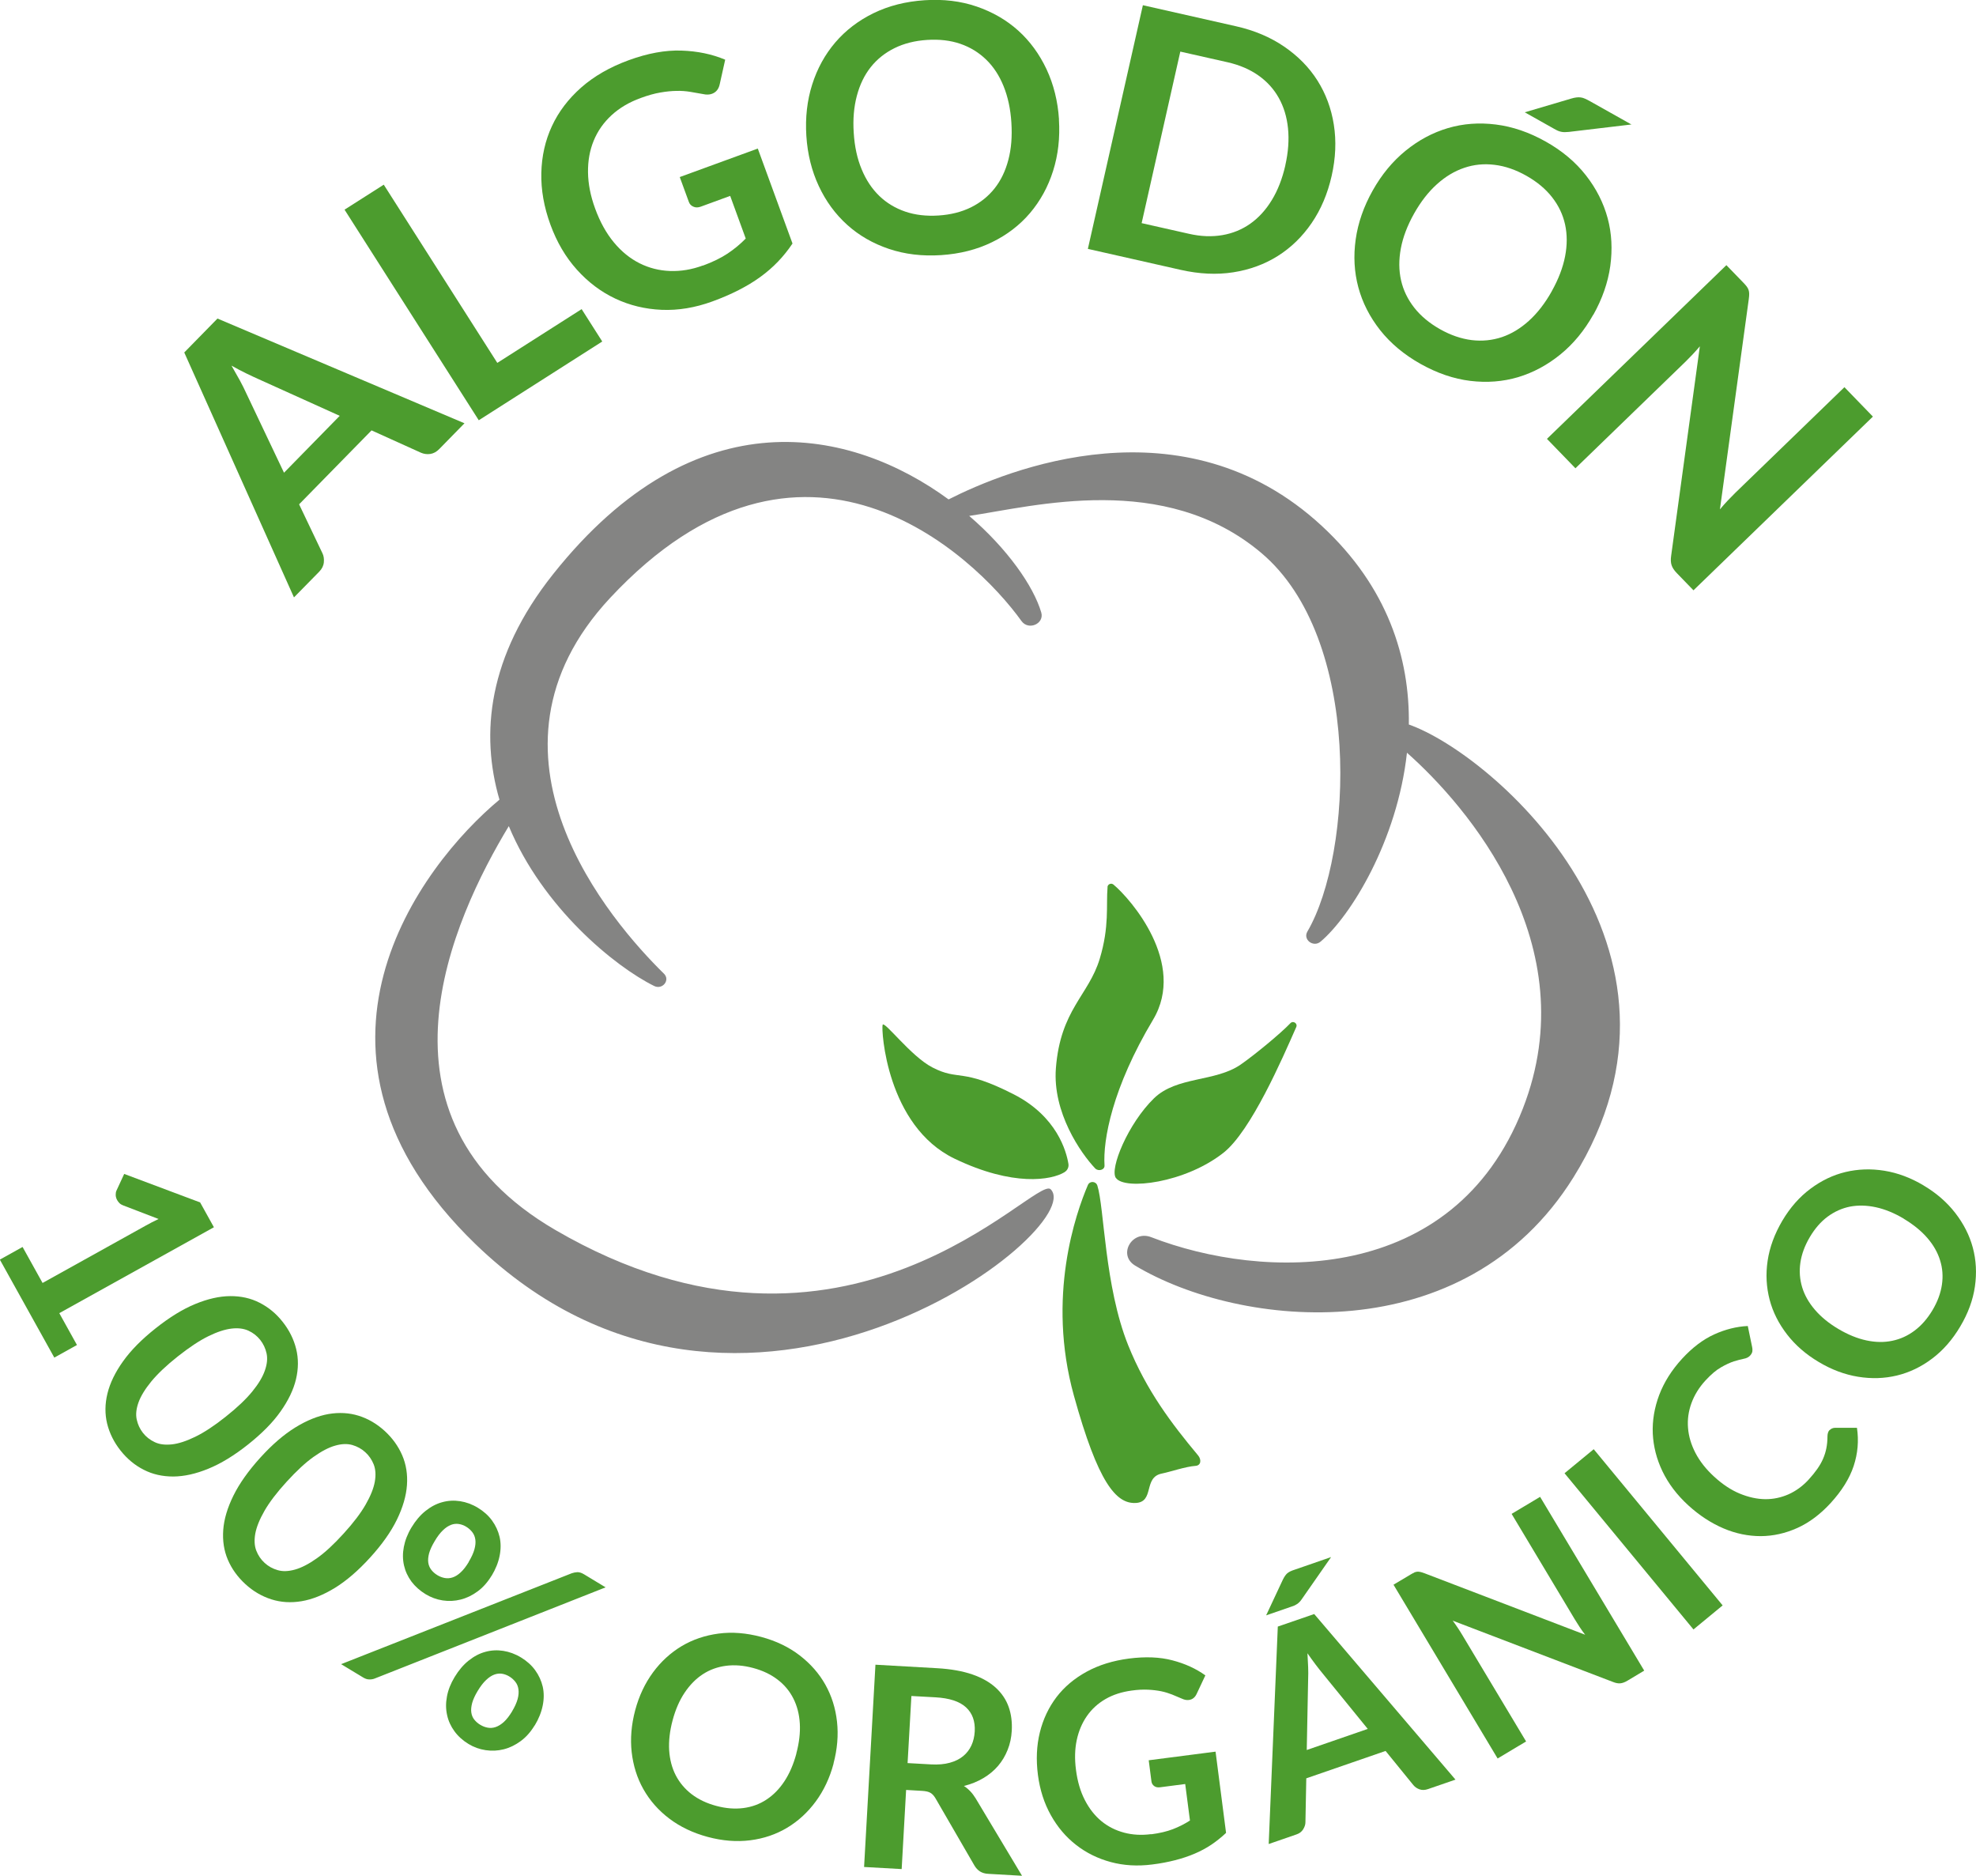 <?xml version="1.0" encoding="UTF-8"?>
<svg xmlns="http://www.w3.org/2000/svg" viewBox="0 0 253.95 241.03">
  <defs>
    <style>
      .cls-1 {
        fill: #1d1d1b;
        mix-blend-mode: multiply;
        opacity: .54;
      }

      .cls-1, .cls-2 {
        stroke-width: 0px;
      }

      .cls-3 {
        isolation: isolate;
      }

      .cls-2 {
        fill: #4c9c2e;
      }
    </style>
  </defs>
  <g class="cls-3">
    <g id="Capa_2" data-name="Capa 2">
      <g id="Capa_1-2" data-name="Capa 1">
        <g>
          <g>
            <path class="cls-1" d="M181.06,93.08c.12-8.52-2.7-17.65-11.18-25.5-17.85-16.51-40.59-7.16-47.97-3.41-12.42-9.1-32.4-13.58-50.83,9.61-8.4,10.56-9.35,20.54-6.89,28.97-10.18,8.47-28.49,32.51-3.11,57.08,34.16,33.06,79.03-2.01,73.94-7.03-2.03-1.84-26.22,27.02-63.65,5.24-24.9-14.49-13.21-39.92-5.98-51.89,4.36,10.47,13.62,18.04,18.68,20.54,1.07.53,2.1-.76,1.26-1.58-6.76-6.63-25.58-28.28-6.91-48.29,24.7-26.46,46.73-5.57,52.86,2.98.9,1.25,2.96.35,2.54-1.1-1-3.4-4.34-8.18-9.26-12.41,8.31-1.23,25.06-5.75,37.52,4.74,13.06,10.99,11.8,38.65,5.94,48.67-.6,1.03.77,2.08,1.7,1.29,3.85-3.25,9.85-12.94,11.1-24.27,7.66,6.78,23.14,24.61,14.89,45.73-8.9,22.78-33.41,22.08-47.75,16.52-2.49-.97-4.35,2.29-2.07,3.65,13.51,8.09,42.32,11.12,56.32-11.33,18.32-29.35-10.28-54.38-21.16-58.2Z"/>
            <g>
              <path class="cls-2" d="M142.33,113.98c.03-.38.48-.56.77-.32,2.22,1.85,9.42,10.11,5.09,17.36-5.25,8.78-6.45,15.45-6.24,18.73.04.58-.8.8-1.2.38-1.87-1.97-5.49-7.2-5.05-12.87.58-7.52,4.21-9.36,5.63-14.05,1.27-4.19.81-6.88,1.01-9.23Z"/>
              <path class="cls-2" d="M136.82,150.6c.37-.22.56-.64.49-1.06-.26-1.58-1.46-6.08-7.01-8.92-6.83-3.49-7-1.67-10.48-3.47-2.77-1.43-6.2-6.07-6.39-5.46s.51,12.99,9.25,17.19c7.53,3.62,12.45,2.76,14.14,1.73Z"/>
              <path class="cls-2" d="M143.42,151.36c1.11,1.59,8.87.67,13.83-3.25,3.52-2.79,7.53-12.03,9.34-16.14.21-.47-.4-.87-.75-.5-1.19,1.26-4.59,4.07-6.38,5.31-3.27,2.27-8.21,1.49-11.15,4.34-3.33,3.24-5.73,9.06-4.9,10.24Z"/>
              <path class="cls-2" d="M141.03,152.34c-.18-.58-.98-.63-1.22-.07-1.55,3.63-5.32,14.35-1.8,27.04,3.11,11.24,5.43,13.91,7.92,13.81s.96-3.3,3.38-3.78c1.1-.22,3.05-.9,4.34-.99.71-.05.78-.8.32-1.35-3.38-4.05-6.64-8.33-8.98-14.15-3.05-7.6-3.06-17.68-3.96-20.52Z"/>
            </g>
          </g>
          <g>
            <path class="cls-2" d="M59.69,54.39l-3.23,3.3c-.36.37-.75.58-1.17.64s-.82,0-1.19-.16l-6.35-2.87-9.31,9.5,3,6.29c.16.32.22.71.18,1.15-.04.45-.24.85-.59,1.21l-3.25,3.31-14.1-31.47,4.27-4.36,31.75,13.46ZM36.5,60.74l7.16-7.31-10.36-4.68c-.46-.2-1-.46-1.61-.75s-1.26-.64-1.94-1.02c.39.68.75,1.31,1.08,1.91.33.6.59,1.14.81,1.62l4.86,10.23Z"/>
            <path class="cls-2" d="M63.91,46.63l10.84-6.91,2.65,4.16-15.87,10.12-17.25-27.06,5.04-3.21,14.6,22.91Z"/>
            <path class="cls-2" d="M90.33,34.13c1.26-.46,2.32-.98,3.18-1.55.85-.57,1.63-1.21,2.33-1.93l-2-5.48-3.77,1.38c-.36.13-.68.14-.97,0-.28-.12-.48-.33-.58-.63l-1.16-3.17,10.03-3.66,4.46,12.2c-.56.84-1.18,1.61-1.86,2.32-.68.71-1.44,1.37-2.28,1.98-.84.61-1.77,1.17-2.79,1.69-1.02.52-2.15,1.01-3.39,1.46-2.2.8-4.36,1.16-6.49,1.07-2.13-.09-4.11-.57-5.96-1.44-1.85-.87-3.49-2.11-4.94-3.72-1.45-1.61-2.58-3.54-3.4-5.78-.83-2.27-1.22-4.48-1.17-6.64.05-2.16.5-4.17,1.36-6.02.86-1.86,2.12-3.51,3.77-4.97,1.66-1.46,3.69-2.62,6.09-3.5,2.46-.9,4.72-1.31,6.79-1.24,2.07.07,3.94.46,5.62,1.17l-.7,3.14c-.13.63-.46,1.04-.99,1.24-.33.12-.71.14-1.14.04-.54-.1-1.09-.2-1.66-.29-.56-.09-1.16-.14-1.79-.12-.63.01-1.33.08-2.07.21-.75.13-1.58.36-2.5.7-1.49.54-2.74,1.28-3.76,2.22s-1.78,2.03-2.29,3.27c-.51,1.24-.75,2.6-.73,4.07s.32,3.02.91,4.63c.63,1.74,1.44,3.19,2.42,4.37.98,1.18,2.08,2.07,3.3,2.68,1.22.61,2.52.94,3.91.99,1.39.05,2.8-.18,4.23-.71Z"/>
            <path class="cls-2" d="M136.09,15.36c.15,2.35-.1,4.55-.75,6.6-.65,2.05-1.64,3.85-2.96,5.41-1.32,1.55-2.95,2.81-4.89,3.75-1.94.95-4.12,1.5-6.54,1.66-2.42.16-4.66-.11-6.71-.8-2.05-.69-3.84-1.72-5.36-3.09-1.52-1.37-2.74-3.03-3.65-4.98-.91-1.95-1.45-4.1-1.6-6.45-.15-2.35.1-4.55.75-6.6s1.64-3.85,2.97-5.41c1.33-1.55,2.97-2.81,4.92-3.76,1.95-.95,4.13-1.5,6.55-1.66,2.42-.16,4.66.11,6.7.81s3.83,1.73,5.34,3.09c1.51,1.36,2.72,3.02,3.64,4.97.91,1.95,1.45,4.1,1.6,6.45ZM129.98,15.76c-.11-1.76-.45-3.32-1-4.68s-1.3-2.51-2.24-3.42-2.04-1.59-3.32-2.03c-1.28-.44-2.7-.6-4.27-.5-1.57.1-2.96.45-4.18,1.05-1.22.6-2.24,1.41-3.06,2.44s-1.41,2.26-1.79,3.69c-.38,1.43-.52,3.02-.4,4.77.11,1.76.45,3.32,1.02,4.68.56,1.36,1.32,2.5,2.26,3.41.94.91,2.06,1.58,3.34,2.02,1.29.44,2.72.6,4.28.5,1.56-.1,2.95-.45,4.17-1.05,1.21-.6,2.22-1.41,3.03-2.43.81-1.02,1.4-2.25,1.77-3.67.38-1.43.5-3.02.39-4.77Z"/>
            <path class="cls-2" d="M171.14,22.6c-.52,2.3-1.38,4.32-2.57,6.06-1.2,1.75-2.65,3.16-4.35,4.23-1.7,1.07-3.61,1.77-5.73,2.1-2.12.33-4.37.22-6.73-.31l-11.95-2.7,7.07-31.31,11.95,2.7c2.37.53,4.44,1.41,6.21,2.62,1.77,1.21,3.2,2.66,4.27,4.35,1.07,1.69,1.78,3.58,2.11,5.68.33,2.09.24,4.29-.28,6.58ZM165.18,21.26c.39-1.72.5-3.31.35-4.78s-.55-2.77-1.19-3.91-1.51-2.1-2.62-2.88c-1.11-.78-2.42-1.34-3.95-1.69l-6.08-1.37-4.97,22.04,6.08,1.37c1.53.35,2.96.4,4.3.17,1.33-.23,2.53-.72,3.6-1.48,1.06-.75,1.98-1.76,2.75-3.02s1.35-2.75,1.74-4.47Z"/>
            <path class="cls-2" d="M204.77,40.42c-1.15,2.05-2.56,3.76-4.23,5.12-1.67,1.36-3.48,2.33-5.43,2.92-1.96.58-4.01.74-6.15.48s-4.27-.99-6.39-2.18-3.84-2.63-5.19-4.33c-1.34-1.7-2.28-3.54-2.81-5.51s-.64-4.03-.34-6.16c.3-2.13,1.03-4.22,2.18-6.27s2.56-3.76,4.23-5.12c1.67-1.36,3.48-2.33,5.44-2.91s4.02-.73,6.17-.46,4.28,1,6.4,2.19,3.84,2.64,5.17,4.34c1.33,1.7,2.26,3.54,2.79,5.5s.63,4.02.34,6.15c-.3,2.13-1.03,4.22-2.18,6.27ZM199.43,37.41c.86-1.53,1.43-3.03,1.71-4.47s.28-2.81,0-4.09c-.28-1.28-.84-2.45-1.68-3.52s-1.94-1.98-3.3-2.75c-1.37-.77-2.73-1.24-4.08-1.4-1.35-.17-2.65-.04-3.89.38-1.25.42-2.42,1.12-3.52,2.11-1.1.99-2.08,2.25-2.94,3.78s-1.43,3.03-1.7,4.48c-.27,1.45-.26,2.81.03,4.09.29,1.28.86,2.45,1.7,3.52.84,1.07,1.95,1.99,3.31,2.76,1.37.77,2.72,1.23,4.07,1.4,1.34.16,2.63.03,3.87-.38,1.24-.42,2.4-1.12,3.49-2.11s2.07-2.25,2.93-3.79ZM209.7,15.99l-8.08.96c-.2.02-.38.03-.54.03-.16,0-.31-.02-.46-.05-.14-.03-.29-.08-.43-.14-.14-.06-.3-.15-.48-.25l-3.75-2.11,5.99-1.77c.24-.07.46-.12.65-.14s.38-.03.55,0c.17.02.36.07.55.16.19.08.42.2.67.34l5.32,2.99Z"/>
            <path class="cls-2" d="M224.48,36.81c.11.14.19.29.24.44.05.15.08.31.08.5,0,.18-.01.41-.05.67l-3.71,27.03c.33-.4.67-.78,1.01-1.14s.67-.69.97-.99l14.02-13.57,3.66,3.78-23.06,22.32-2.15-2.22c-.33-.34-.55-.67-.66-1-.11-.33-.13-.73-.06-1.21l3.69-26.92c-.31.36-.62.71-.94,1.05-.32.34-.62.64-.89.91l-14.16,13.71-3.66-3.78,23.06-22.32,2.18,2.25c.19.19.33.36.44.5Z"/>
          </g>
          <g>
            <path class="cls-2" d="M2.91,160.24l2.56,4.61,13.26-7.37c.51-.29,1.06-.57,1.65-.85l-4.56-1.75c-.19-.07-.35-.17-.47-.29-.12-.12-.22-.25-.29-.38-.12-.21-.18-.43-.19-.65,0-.22.02-.41.09-.56l1-2.16,9.76,3.66,1.77,3.19-19.87,11.04,2.27,4.09-2.91,1.62-7-12.59,2.91-1.62Z"/>
            <path class="cls-2" d="M31.86,185.62c-1.78,1.41-3.47,2.44-5.09,3.1-1.61.66-3.11.99-4.5,1-1.39,0-2.66-.28-3.8-.87-1.15-.58-2.14-1.41-2.98-2.47-.84-1.06-1.41-2.21-1.72-3.45-.3-1.24-.29-2.53.04-3.88.33-1.35,1-2.73,2.01-4.14,1.01-1.42,2.41-2.83,4.19-4.24,1.79-1.42,3.48-2.46,5.09-3.12,1.6-.66,3.1-1,4.48-1.01,1.39-.01,2.65.27,3.78.85,1.14.58,2.13,1.39,2.97,2.46.84,1.06,1.42,2.22,1.73,3.47.31,1.25.3,2.55-.02,3.9s-.99,2.74-1.99,4.15c-1,1.42-2.4,2.83-4.19,4.25ZM29.01,182.03c1.48-1.17,2.61-2.25,3.41-3.23.8-.98,1.34-1.88,1.62-2.7.29-.82.36-1.55.22-2.2-.14-.65-.42-1.23-.82-1.74-.4-.5-.89-.89-1.49-1.17-.6-.28-1.33-.38-2.18-.28-.86.1-1.85.42-2.99.98-1.14.56-2.44,1.42-3.92,2.59-1.48,1.17-2.61,2.25-3.42,3.23-.8.98-1.35,1.88-1.64,2.69-.29.81-.37,1.54-.23,2.19.14.65.41,1.22.8,1.72.4.51.91.91,1.51,1.19.6.29,1.33.38,2.2.29s1.86-.42,3-.97c1.14-.55,2.45-1.41,3.92-2.58Z"/>
            <path class="cls-2" d="M47.56,200.14c-1.53,1.68-3.03,2.97-4.52,3.89-1.49.91-2.91,1.48-4.28,1.71-1.37.23-2.67.15-3.89-.24-1.22-.39-2.34-1.04-3.34-1.96s-1.75-1.96-2.25-3.13c-.5-1.17-.69-2.45-.59-3.83.1-1.38.54-2.85,1.31-4.41.77-1.56,1.92-3.18,3.44-4.86,1.53-1.69,3.04-2.99,4.52-3.9,1.48-.91,2.9-1.48,4.26-1.72,1.36-.23,2.66-.16,3.87.22,1.22.38,2.33,1.03,3.33,1.94s1.76,1.96,2.27,3.14c.51,1.18.71,2.47.61,3.85-.1,1.38-.53,2.86-1.29,4.42-.76,1.56-1.91,3.19-3.44,4.87ZM44.16,197.05c1.27-1.39,2.21-2.64,2.84-3.74.63-1.1,1.02-2.08,1.17-2.93s.1-1.59-.14-2.21c-.25-.62-.61-1.15-1.09-1.58-.47-.43-1.02-.73-1.66-.92-.64-.18-1.37-.16-2.2.08-.83.23-1.76.72-2.79,1.45-1.03.73-2.18,1.8-3.45,3.19-1.27,1.39-2.22,2.64-2.85,3.74-.63,1.1-1.02,2.07-1.18,2.92-.15.85-.11,1.58.13,2.2s.6,1.14,1.07,1.57c.48.44,1.04.75,1.68.93.64.19,1.38.16,2.21-.07.83-.23,1.77-.71,2.8-1.44,1.04-.73,2.19-1.79,3.45-3.18Z"/>
            <path class="cls-2" d="M73.48,202.15c.22-.08.45-.12.71-.14.26-.01.55.08.88.28l2.76,1.67-29.66,11.71c-.22.09-.46.13-.72.12-.26,0-.52-.09-.78-.25l-2.83-1.71,29.64-11.68ZM63.18,202.46c-.51.84-1.11,1.52-1.8,2.02-.69.51-1.42.86-2.18,1.05-.76.19-1.53.23-2.31.11-.78-.12-1.51-.39-2.19-.8-.74-.45-1.34-.99-1.82-1.62-.47-.64-.79-1.33-.96-2.08s-.18-1.55-.02-2.38.48-1.67.99-2.51c.52-.86,1.12-1.57,1.8-2.11.68-.54,1.39-.92,2.14-1.12.75-.21,1.52-.25,2.3-.13.78.12,1.55.4,2.29.85.74.45,1.35.99,1.82,1.64s.79,1.35.97,2.11c.17.76.17,1.57,0,2.42-.17.85-.51,1.71-1.03,2.57ZM60.24,200.68c.36-.6.6-1.13.73-1.6.13-.47.17-.89.12-1.25-.05-.37-.18-.69-.39-.96s-.46-.5-.77-.69c-.31-.19-.63-.31-.96-.36-.33-.05-.67-.02-1.01.11-.34.13-.69.36-1.04.7-.35.33-.71.8-1.06,1.4-.35.58-.58,1.09-.71,1.54-.12.45-.16.85-.11,1.21.05.35.18.66.39.93.2.26.46.49.77.68.31.19.63.31.96.37.33.06.67.04,1.02-.08.34-.11.69-.33,1.03-.65.35-.32.69-.76,1.04-1.34ZM68.71,221.7c-.51.84-1.11,1.52-1.8,2.02-.69.51-1.42.86-2.18,1.05s-1.53.23-2.32.11c-.79-.12-1.52-.38-2.19-.79-.74-.45-1.34-.99-1.81-1.63s-.79-1.34-.95-2.09c-.17-.75-.18-1.55-.02-2.38.15-.83.48-1.67.99-2.51.52-.86,1.12-1.57,1.8-2.11s1.39-.92,2.14-1.12c.75-.21,1.52-.25,2.3-.13.78.12,1.55.4,2.29.85.74.45,1.35.99,1.82,1.64s.79,1.35.97,2.11c.17.76.17,1.57,0,2.42s-.51,1.71-1.03,2.57ZM65.79,219.93c.36-.6.6-1.13.73-1.6s.16-.89.11-1.26-.18-.69-.39-.96-.46-.5-.77-.69c-.31-.19-.63-.31-.96-.36-.33-.05-.67-.01-1.01.12-.34.13-.69.36-1.04.7-.36.33-.71.8-1.07,1.39-.35.58-.58,1.09-.71,1.55-.12.46-.16.86-.11,1.21.05.35.17.66.38.92.21.26.46.49.77.67.31.19.63.31.96.37.33.06.67.04,1.02-.08s.69-.33,1.05-.65c.35-.32.7-.77,1.05-1.34Z"/>
            <path class="cls-2" d="M107.13,226.6c-.49,1.84-1.26,3.47-2.29,4.87s-2.26,2.53-3.68,3.38c-1.42.85-3,1.39-4.74,1.61-1.74.22-3.56.08-5.46-.43-1.9-.51-3.55-1.3-4.95-2.36s-2.5-2.32-3.32-3.77-1.31-3.04-1.51-4.77c-.19-1.73-.04-3.52.45-5.37.49-1.84,1.26-3.47,2.29-4.87s2.27-2.53,3.69-3.38c1.43-.85,3.01-1.38,4.75-1.61s3.56-.08,5.47.43c1.9.51,3.55,1.3,4.94,2.37,1.39,1.07,2.49,2.32,3.3,3.76.81,1.44,1.31,3.03,1.5,4.76.19,1.74.04,3.52-.45,5.37ZM102.34,225.31c.37-1.38.52-2.67.45-3.86s-.35-2.26-.83-3.21c-.48-.95-1.15-1.76-2.02-2.42-.87-.67-1.92-1.17-3.15-1.5-1.23-.33-2.39-.42-3.48-.28-1.09.14-2.09.5-2.98,1.08-.89.58-1.67,1.37-2.34,2.37s-1.18,2.18-1.55,3.56c-.37,1.38-.51,2.67-.44,3.86.08,1.19.36,2.26.85,3.21.49.94,1.17,1.75,2.04,2.42.88.67,1.93,1.17,3.16,1.5s2.39.42,3.48.28c1.09-.14,2.08-.5,2.96-1.08.89-.58,1.66-1.36,2.32-2.36s1.17-2.19,1.54-3.57Z"/>
            <path class="cls-2" d="M116.45,230.01l-.57,10.15-4.83-.27,1.46-25.99,7.92.45c1.77.1,3.28.37,4.53.8s2.25,1.01,3.02,1.71c.77.71,1.32,1.53,1.65,2.46s.46,1.96.4,3.06c-.05.88-.22,1.69-.53,2.46-.3.76-.71,1.45-1.23,2.06-.52.61-1.15,1.13-1.89,1.57-.74.44-1.57.78-2.5,1.01.59.38,1.09.91,1.5,1.58l5.97,9.96-4.35-.25c-.42-.02-.77-.13-1.06-.31-.28-.18-.52-.44-.71-.76l-5-8.63c-.19-.32-.4-.56-.64-.7-.24-.15-.6-.23-1.08-.26l-2.07-.12ZM116.64,226.54l3.02.17c.91.05,1.71-.02,2.4-.21.69-.19,1.26-.47,1.72-.85.46-.38.81-.83,1.06-1.37.25-.54.39-1.14.43-1.8.07-1.32-.3-2.35-1.13-3.11s-2.14-1.18-3.92-1.28l-3.09-.17-.49,8.63Z"/>
            <path class="cls-2" d="M147.95,235.69c1.08-.14,2.01-.36,2.79-.66.78-.3,1.51-.67,2.19-1.11l-.61-4.69-3.23.42c-.31.04-.56-.01-.76-.16-.2-.15-.32-.35-.35-.6l-.35-2.71,8.59-1.11,1.35,10.44c-.59.56-1.22,1.06-1.88,1.51-.66.44-1.38.83-2.16,1.16-.77.33-1.61.61-2.51.84-.9.23-1.88.42-2.94.55-1.88.24-3.65.14-5.32-.31-1.67-.45-3.15-1.18-4.46-2.2-1.31-1.02-2.39-2.29-3.25-3.83s-1.41-3.26-1.66-5.18c-.25-1.94-.17-3.76.25-5.46.42-1.7,1.14-3.21,2.14-4.53,1.01-1.32,2.3-2.4,3.87-3.26,1.57-.86,3.38-1.42,5.44-1.69,2.11-.27,3.97-.2,5.59.23,1.62.42,3.03,1.07,4.23,1.93l-1.11,2.36c-.22.48-.55.74-1,.8-.29.04-.59-.02-.91-.17-.41-.18-.83-.35-1.26-.53-.43-.17-.89-.31-1.4-.42-.5-.1-1.06-.17-1.68-.2-.62-.03-1.32,0-2.1.11-1.27.17-2.4.53-3.37,1.09-.97.56-1.77,1.29-2.39,2.18-.62.89-1.06,1.92-1.31,3.09-.25,1.17-.28,2.44-.1,3.82.19,1.49.57,2.79,1.14,3.89.57,1.11,1.28,2.01,2.13,2.71.85.7,1.83,1.19,2.92,1.48,1.09.29,2.25.35,3.47.19Z"/>
            <path class="cls-2" d="M171.07,200.07l-3.77,5.41c-.09.13-.18.25-.27.34-.09.09-.18.18-.28.25-.1.07-.2.13-.32.19s-.25.11-.41.16l-3.3,1.14,2.15-4.59c.09-.18.18-.34.27-.47s.18-.24.29-.34c.11-.09.24-.18.39-.25.15-.07.34-.15.57-.22l4.68-1.62ZM187.07,228.66l-3.54,1.22c-.4.14-.76.15-1.08.04-.32-.11-.59-.29-.81-.55l-3.57-4.39-10.19,3.52-.11,5.65c0,.29-.1.59-.29.9-.19.31-.48.53-.87.66l-3.56,1.23,1.17-27.94,4.68-1.61,18.15,21.27ZM167.94,224.86l7.84-2.71-5.82-7.15c-.26-.32-.56-.69-.89-1.13s-.68-.92-1.04-1.44c.04.63.07,1.23.09,1.78.02.55.02,1.04,0,1.47l-.18,9.18Z"/>
            <path class="cls-2" d="M181.73,202.06c.13-.06.26-.09.39-.11.13-.01.26,0,.41.03.15.03.32.09.52.16l20.67,7.91c-.26-.33-.5-.67-.72-1.01-.22-.33-.42-.65-.6-.95l-8.13-13.57,3.66-2.19,13.38,22.33-2.15,1.29c-.33.2-.63.31-.91.34-.28.03-.6-.03-.97-.18l-20.58-7.87c.23.31.45.62.66.94.21.31.39.61.55.87l8.22,13.71-3.66,2.19-13.38-22.33,2.18-1.3c.19-.11.34-.2.48-.25Z"/>
            <path class="cls-2" d="M221.39,206.28l-3.75,3.09-16.57-20.07,3.75-3.09,16.57,20.07Z"/>
            <path class="cls-2" d="M235.14,183.76c.18-.19.41-.29.69-.3h2.82c.25,1.66.11,3.29-.42,4.9-.53,1.61-1.53,3.21-2.99,4.8-1.31,1.42-2.72,2.48-4.25,3.17-1.53.69-3.1,1.04-4.7,1.05-1.6,0-3.21-.32-4.8-1s-3.11-1.67-4.53-2.97c-1.44-1.32-2.54-2.77-3.3-4.35-.76-1.58-1.17-3.2-1.25-4.86-.07-1.66.21-3.32.83-4.97.63-1.65,1.61-3.2,2.95-4.66,1.31-1.42,2.68-2.46,4.11-3.11,1.43-.65,2.87-1.01,4.32-1.08l.56,2.71c.04.17.05.34.03.53-.02.18-.12.37-.3.57-.19.2-.46.34-.81.4-.35.07-.77.18-1.26.33-.49.16-1.04.41-1.66.77-.62.35-1.28.91-1.99,1.68-.83.9-1.43,1.88-1.81,2.92s-.53,2.11-.44,3.18c.08,1.08.4,2.15.96,3.23.56,1.07,1.36,2.09,2.4,3.04,1.08.99,2.18,1.72,3.3,2.18s2.21.7,3.26.71,2.06-.21,3.01-.63c.95-.43,1.8-1.05,2.55-1.86.45-.49.82-.95,1.13-1.39s.56-.88.75-1.32c.19-.44.33-.89.42-1.35.09-.46.14-.96.14-1.5,0-.16.02-.31.06-.46s.11-.27.22-.39Z"/>
            <path class="cls-2" d="M247.21,152.32c1.64.97,3,2.15,4.07,3.53s1.83,2.86,2.26,4.46c.43,1.6.52,3.26.27,5-.25,1.73-.88,3.45-1.89,5.14-1,1.69-2.21,3.07-3.61,4.12-1.4,1.06-2.91,1.78-4.52,2.17-1.61.39-3.28.44-5,.16s-3.4-.91-5.04-1.89c-1.64-.97-3-2.15-4.07-3.53-1.07-1.38-1.83-2.87-2.25-4.47s-.52-3.27-.26-5.01.89-3.45,1.89-5.15c1-1.69,2.21-3.06,3.62-4.11,1.41-1.05,2.91-1.77,4.51-2.15s3.27-.44,4.99-.16c1.72.28,3.4.91,5.04,1.89ZM244.67,156.59c-1.23-.73-2.43-1.22-3.59-1.47s-2.27-.28-3.32-.08c-1.04.21-2,.64-2.88,1.29s-1.64,1.53-2.29,2.63-1.05,2.19-1.21,3.28c-.16,1.09-.08,2.15.23,3.17s.86,1.98,1.64,2.89c.78.91,1.78,1.73,3.01,2.46,1.23.73,2.43,1.22,3.6,1.47s2.28.27,3.32.05c1.04-.21,2-.65,2.88-1.31.88-.66,1.65-1.54,2.3-2.63.65-1.09,1.05-2.18,1.21-3.27.16-1.09.08-2.13-.24-3.14-.31-1.01-.86-1.97-1.64-2.87-.78-.9-1.79-1.72-3.01-2.45Z"/>
          </g>
        </g>
      </g>
    </g>
  </g>
</svg>